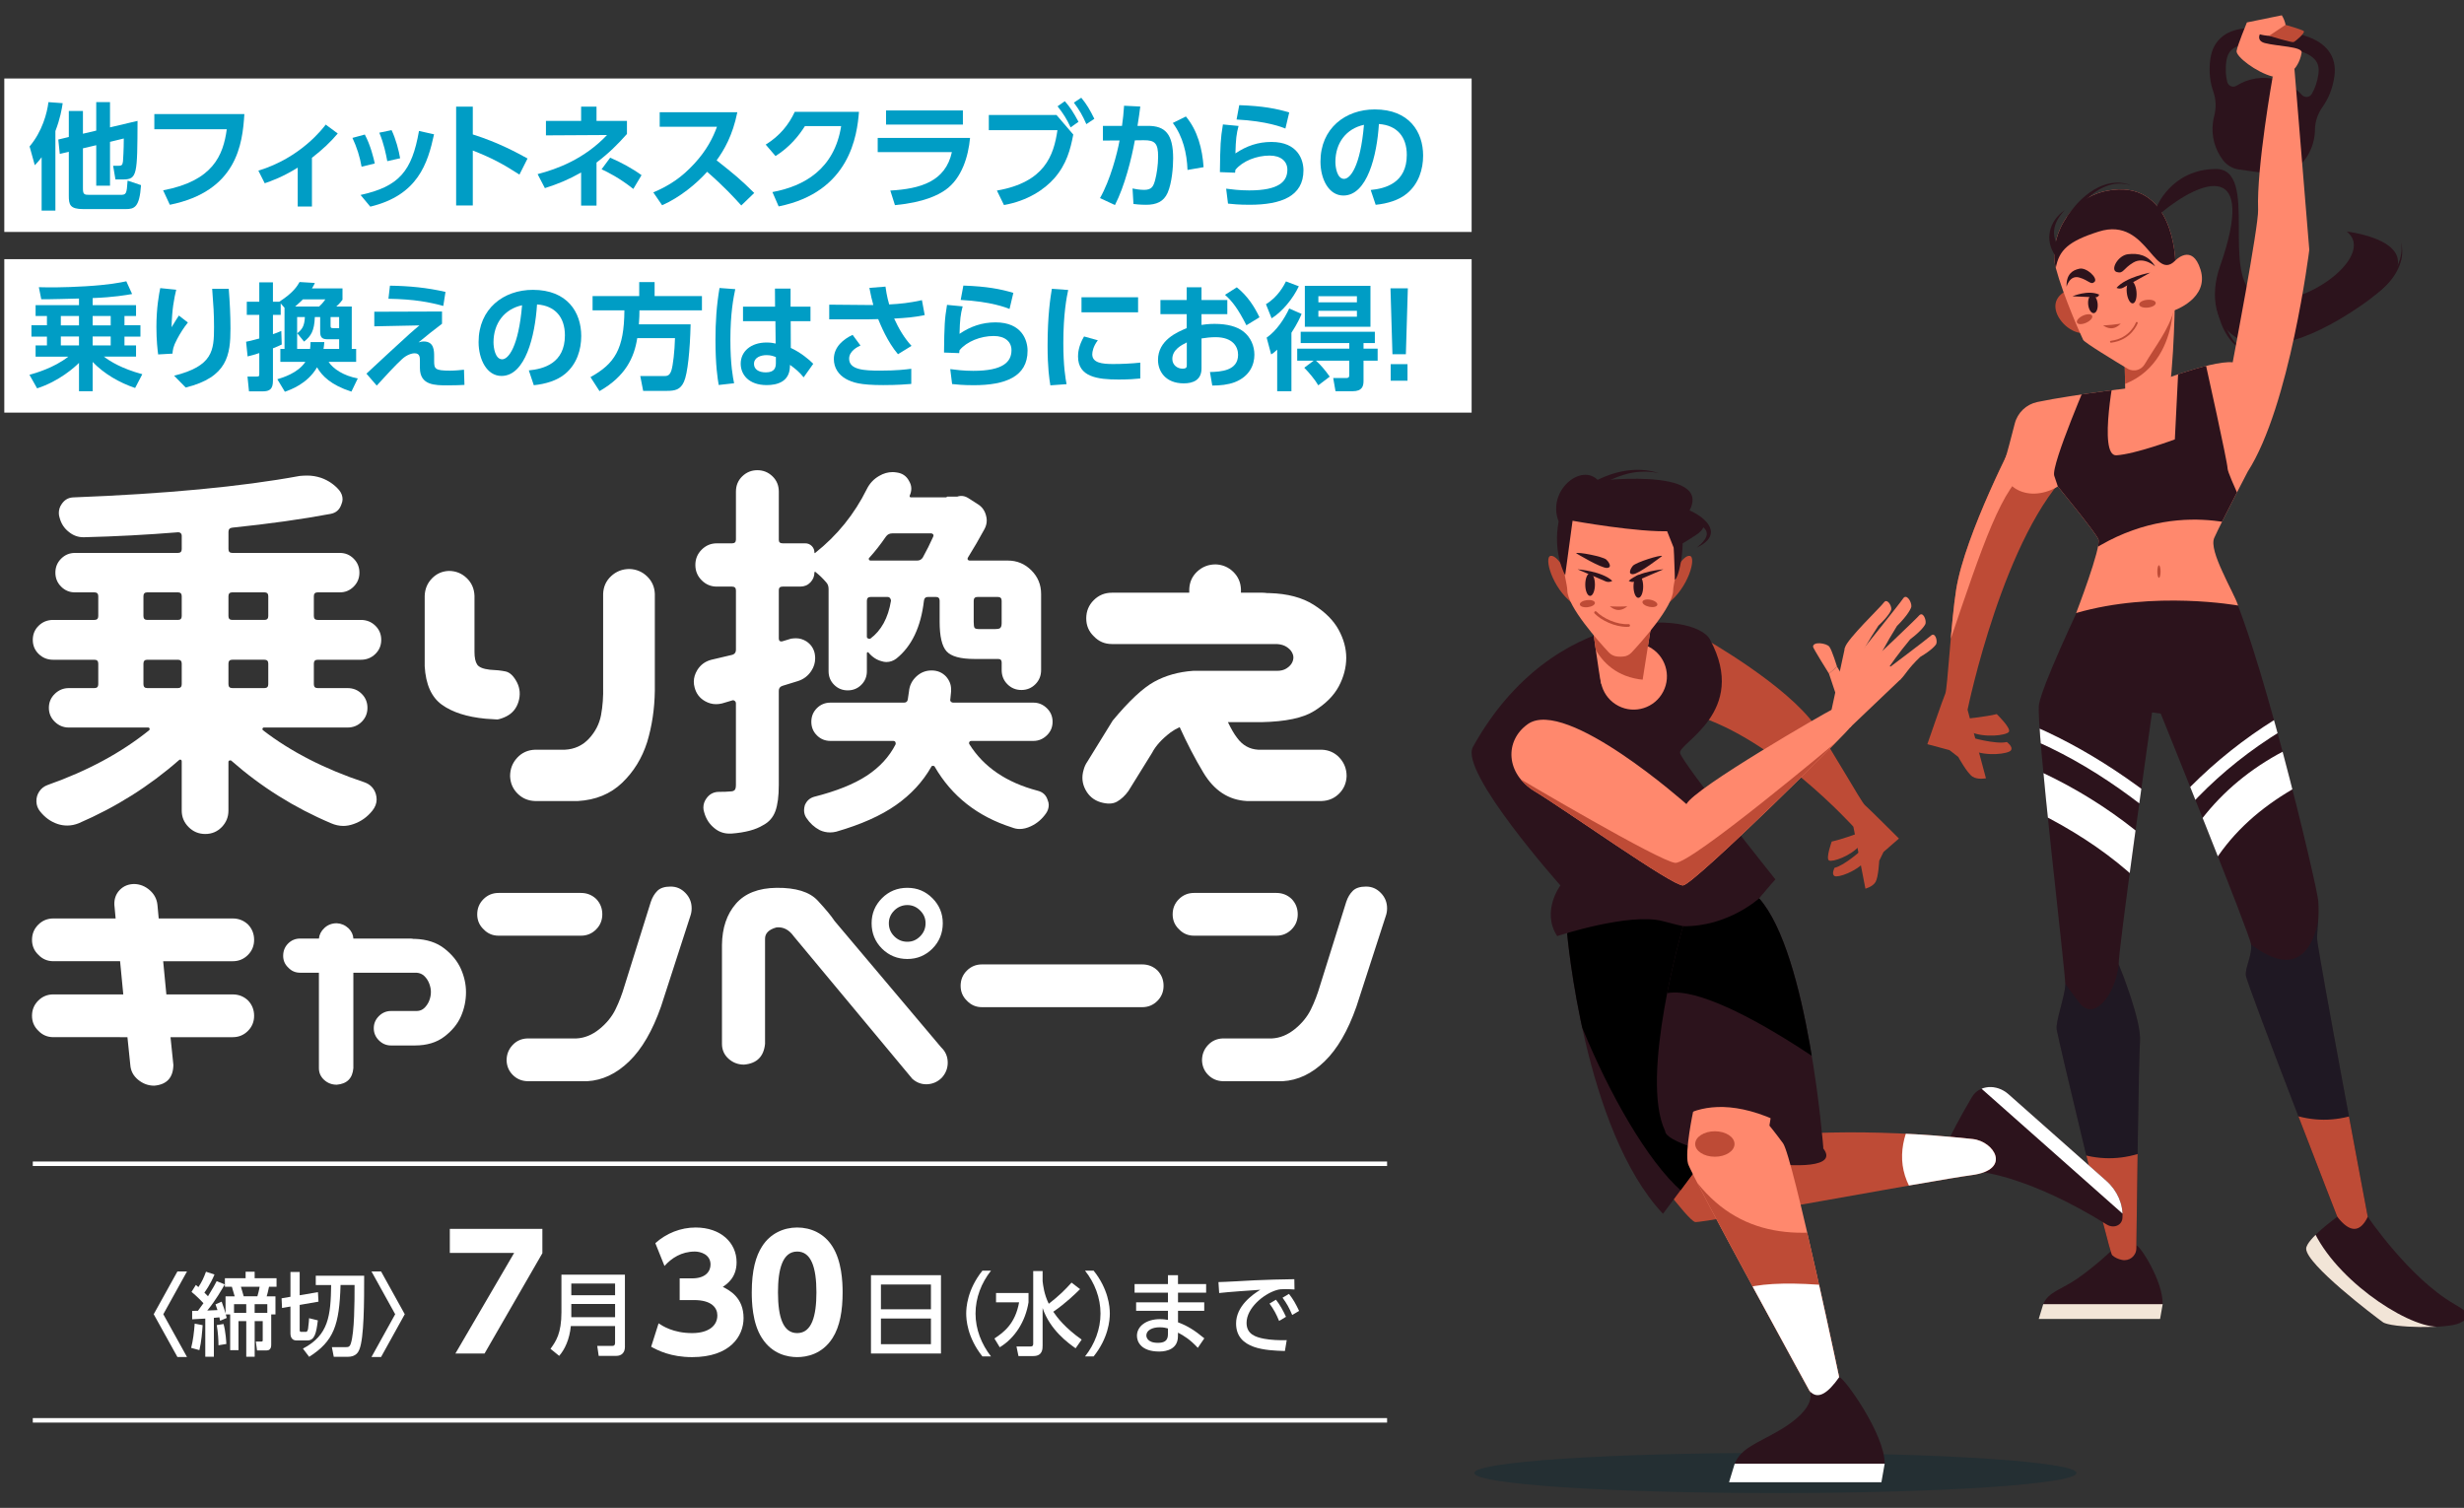 <?xml version="1.0" encoding="UTF-8"?><svg id="pcsp" xmlns="http://www.w3.org/2000/svg" xmlns:xlink="http://www.w3.org/1999/xlink" viewBox="0 0 2193 1342"><rect x="0" y="0" width="2193" height="1342" fill="#333333" stroke="none"/><defs><style>.cls-1{fill:#ff886d;}.cls-2{fill:#be4b36;}.cls-3{clip-path:url(#clippath-11);}.cls-4{clip-path:url(#clippath-10);}.cls-5{clip-path:url(#clippath-13);}.cls-6{clip-path:url(#clippath-12);}.cls-7{clip-path:url(#clippath-1);}.cls-8{clip-path:url(#clippath-3);}.cls-9{clip-path:url(#clippath-4);}.cls-10{clip-path:url(#clippath-2);}.cls-11{clip-path:url(#clippath-7);}.cls-12{clip-path:url(#clippath-6);}.cls-13{clip-path:url(#clippath-9);}.cls-14{clip-path:url(#clippath-8);}.cls-15{clip-path:url(#clippath-5);}.cls-16{fill:none;stroke:#fff;stroke-width:4px;}.cls-17{fill:#fff;}.cls-18{fill:#009dc5;}.cls-19{fill:#f2e5d7;}.cls-20{fill:#2c131c;}.cls-21{clip-path:url(#clippath);}.cls-22{fill:#002634;opacity:.3;}</style><clipPath id="clippath"><path class="cls-1" d="M1890.52,289.31s.94,71.46,1.53,77.39c1.81,17.93,25.66,12.41,34-.35,8.33-12.76,9.6-97.05,9.6-97.05,0,0-20.93,48.87-45.13,20.01Z"/></clipPath><clipPath id="clippath-1"><path class="cls-1" d="M1874.71,169.91c-35.29,7.11-51.48,44.17-45.02,68.55,6.46,24.38,22.73,60.93,24.37,64.05,1.31,2.5,28.55,19.03,39.45,25.58,2.81,1.69,6.23,2.05,9.33.98h0c2.52-.87,4.63-2.64,5.99-4.93,9.8-16.53,21.04-30.28,25.9-47.74,0,0,31.85-10.75,23.74-36.55-7.49-23.83-22.46-7.91-22.46-7.91,0,0-1.25-74.12-61.3-62.02Z"/></clipPath><clipPath id="clippath-2"><path class="cls-2" d="M1844.51,417.13s-50.65,17.92-50.22-28.58c0,0-45.28,86.52-53.24,136.06-4.47,27.8-7.75,88.33-9.68,92.62-1.93,4.29-16,45.09-16,45.09l19.75,5.32,7.77,6.05s7.92,14.42,12.63,17.48c4.71,3.06,12,1.51,12,1.51l-16.36-61s32.45-158.26,93.36-214.57Z"/></clipPath><clipPath id="clippath-3"><path class="cls-20" d="M1864.02,512.1c-18.38,37.69-46.11,97.82-49.26,114.61-3.15,16.78,23.69,239.13,23.38,249.61-.31,10.49-8.7,32.51-7.65,39.85,1.05,7.34,46.32,197.98,49.35,200.88,2.43,2.31,5.59,3.59,8.73,4.26,6.53,1.4,12.72-3.47,12.8-10.15.46-38.18,2.11-169.3,3.27-184.51,1.36-17.83-17.09-63.98-18.88-68.17-1.79-4.2,29.62-224.44,29.62-224.44l7.7,1.05s79.39,196.13,80.44,205.56c1.05,9.44-5.22,19.93-4.71,27.27.51,7.34,84.26,222.35,84.26,222.35,13.26,12.1,22.1,11.75,24.28-7.34,0,0-45.1-239.13-45.1-247.52s2.1-19.93,1.05-33.56c-1.05-13.63-55.52-243.56-83.79-289.77-38.72-9.71-76.26-9.42-115.52.01Z"/></clipPath><clipPath id="clippath-4"><path class="cls-20" d="M2107.37,1082.94s36.91,54.6,77.17,77.78c16.05,9.24,15.05,11.58,4.6,16.8-10.45,5.23-61.04,4.44-68.36-.79-7.32-5.23-68.23-51.39-68.25-65.38-.01-8.47,27.7-28.42,27.7-28.42,11.4,14.66,20.35,14.07,27.14,0Z"/></clipPath><clipPath id="clippath-5"><path class="cls-1" d="M1987.14,322.45c-20.33-1.9-76.52,20.96-76.52,20.96,0,0-64.93,7.55-97.4,14.39-9.79,2.06-17.56,9.47-20.05,19.16-3.06,11.96-7.09,27.39-8.18,30.19-9.09,23.39,18.15,42.59,46.53,25.83,0,0,33.04,40.16,36.04,46.89,2.99,6.73-19.76,65.72-19.76,65.72,69.54-20.19,144.16-6.66,144.16-6.66-4.14-12.93-26.52-48.5-21.24-60.23,6.35-14.1,29.75-58.87,29.75-58.87,37.57-58.27,54.84-197.47,54.84-197.47l-13.23-161.1s-12.55-4.42-19.33,6.89c0,0-14.46,80.91-12.99,118.61.56,14.22-22.62,135.69-22.62,135.69Z"/></clipPath><clipPath id="clippath-6"><path class="cls-20" d="M1736,1011.01s8.25-16.53,19.09-34.69c6.39-10.7,21.84-11.92,32.47-2.51l87.13,77.16c9.79,8.67,15.14,21.03,14.32,32.97,0,.07-.01.15-.02.22-.49,6.56-7.9,9.45-13.98,5.65-68.53-42.74-111.9-46.74-111.9-46.74,0,0-17.13-22.46-27.12-32.07Z"/></clipPath><clipPath id="clippath-7"><path class="cls-2" d="M1755.77,1013.75c19.16,2.06,35,27.32-.8,32.09-35.79,4.77-239.51,42.95-246.22,41.76-6.71-1.19-46.2-56.08-46.2-56.08,0,0,104.71-38.06,293.22-17.78Z"/></clipPath><clipPath id="clippath-8"><path class="cls-20" d="M1394.74,830.42s15.06,175.15,85.33,249.86l48.27-64.64-19.6-191.78s-47.58-36.6-114.01,6.56Z"/></clipPath><clipPath id="clippath-9"><path class="cls-1" d="M1506.91,989.29s-7.55,35.59-4.55,46.35c3.01,10.76,112.18,209.54,112.18,209.54l24.78-7.93s-43.62-207.77-52.38-219.73c-6.7-9.15-12.13-15.74-12.13-15.74l4.9-29.98s-48.99-7.34-72.79,17.49Z"/></clipPath><clipPath id="clippath-10"><path class="cls-20" d="M1521.98,569.27c-14.04-26.07-140.26-32.26-211.07,95.56-12.23,22.08,77.88,123.19,77.88,123.19,0,0-17.26,22.97-2.85,45.11,0,0,64.05-21.25,94.14-13.28,30.09,7.97,61.08,15.06,69.05,1.77,7.97-13.28,31-38.97,31-38.97,0,0-82.91-103.61-84.85-112.47-1.94-8.86,61.54-36.21,26.7-100.91Z"/></clipPath><clipPath id="clippath-11"><path class="cls-1" d="M1359.76,644.46c-20.72,14.65-20,44.13,6.47,60.01,26.48,15.88,122.22,84.13,131.71,83.54,9.49-.59,149.96-139.28,149.96-142.22s-13.53-15.88-17.65-14.12c-4.12,1.77-121.64,69.26-129.29,83.97,0,0-107.08-95.31-141.2-71.19Z"/></clipPath><clipPath id="clippath-12"><path class="cls-1" d="M1470.9,548.37s-7.29,45.96-10.05,63.79c-.46,2.96-32.88,6.23-35.91-4.31-1.53-5.32-8.82-59.48-8.82-59.48,0,0,30.52,29.22,54.78,0Z"/></clipPath><clipPath id="clippath-13"><path class="cls-20" d="M1497.94,824.33s-39.04,134.22-15.96,182.23c0,0,39.86-57.24,140.87,15.69,0,0-13.18-173.17-57.18-222.75,0,0-27.76,25.4-67.73,24.83Z"/></clipPath></defs><path class="cls-2" d="M1873.55,273.82c1.16,11.3-7.06,21.4-18.36,22.56-11.3,1.16-24.62-10.96-25.78-22.26-1.16-11.3,10.28-17.49,21.58-18.65,11.3-1.16,21.4,7.06,22.56,18.36Z"/><path class="cls-1" d="M1890.52,289.31s.94,71.46,1.53,77.39c1.81,17.93,25.66,12.41,34-.35,8.33-12.76,9.6-97.05,9.6-97.05,0,0-20.93,48.87-45.13,20.01Z"/><g class="cls-21"><path class="cls-2" d="M1934.36,262.62s6.65,83.74-74.51,84.78l.7-45.38,73.81-39.39"/></g><path class="cls-1" d="M1874.71,169.91c-35.29,7.11-51.48,44.17-45.02,68.55,6.46,24.38,22.73,60.93,24.37,64.05,1.31,2.5,28.55,19.03,39.45,25.58,2.81,1.69,6.23,2.05,9.33.98h0c2.52-.87,4.63-2.64,5.99-4.93,9.8-16.53,21.04-30.28,25.9-47.74,0,0,31.85-10.75,23.74-36.55-7.49-23.83-22.46-7.91-22.46-7.91,0,0-1.25-74.12-61.3-62.02Z"/><g class="cls-7"><path class="cls-20" d="M1939.9,227.13c-22.33,32.1-26.43-35.47-72.03-21.02-27.15,8.61-35.32,16.6-38.17,32.34-6.12,33.77-18.81-62.35-18.81-62.35l74.85-27.68,40.29,10.31,20.41,37.94-6.52,30.46"/></g><path class="cls-20" d="M1918.14,237.12s-9.96-9.02-19.38-3.49c-9.42,5.53-8.71,10.26-14.8,8.49-6.1-1.76.94-14.8,9.94-15.86,9-1.06,18,.47,24.24,10.86Z"/><path class="cls-20" d="M1839.27,255.18s2.74-10.69,11.39-8.16c8.65,2.53,10.21,6.97,13.51,3.81,3.3-3.16-7-13.07-13.45-11.69-6.45,1.37-11.77,5.08-11.45,16.04Z"/><path class="cls-20" d="M1866.93,270.18c.46,4.46-1.05,8.27-3.38,8.51-2.32.24-4.58-3.18-5.04-7.64-.46-4.46,1.05-8.27,3.38-8.51,2.32-.24,4.58,3.18,5.04,7.64Z"/><path class="cls-2" d="M1878.72,305.01c.05,0,.11,0,.17,0,18.23-2.25,23.61-17.19,23.66-17.34.15-.44-.08-.92-.52-1.08-.45-.16-.93.08-1.08.52-.05.14-5.12,14.1-22.27,16.21-.47.06-.8.48-.74.95.05.41.38.71.78.74Z"/><path class="cls-20" d="M1844.51,263.7s13.94-6.02,23.83-1.5h0c-.54,1.57-1.8,2.47-3.38,2.4l-20.45-.9Z"/><path class="cls-20" d="M1913.69,242.67s-21.64,3.83-29.97,13.53h0c1.91.91,4.14.84,5.99-.19l23.97-13.34Z"/><path class="cls-20" d="M1901.49,259.44c.57,5.59-.89,10.31-3.27,10.56-2.38.24-4.78-4.09-5.35-9.67-.57-5.59.89-10.31,3.27-10.56,2.38-.24,4.78,4.09,5.35,9.67Z"/><path class="cls-2" d="M1887.51,288s-3.17,3.69-7.51,4.14c-4.34.45-8.19-2.52-8.19-2.52,0,0,3.42-.11,7.76-.56,4.34-.45,7.94-1.06,7.94-1.06Z"/><path class="cls-2" d="M1903.91,271.05c.2,1.91,3.65,3.12,7.71,2.71,4.06-.42,7.2-2.31,7-4.22-.2-1.91-3.65-3.12-7.71-2.71-4.06.42-7.2,2.31-7,4.22Z"/><path class="cls-2" d="M1848.58,287.12c.79,1.75,4.45,1.8,8.17.12,3.72-1.69,6.09-4.47,5.3-6.22-.79-1.75-4.45-1.8-8.17-.12-3.72,1.69-6.09,4.47-5.3,6.22Z"/><path class="cls-20" d="M1919.19,184.77s12.75-33.82,52.6-34.38c39.84-.56,3.3,96.03,36.9,113.34,33.6,17.31,108.47-35.17,79.94-57.66,0,0,92.81,10.42,13.71,65.22-105.66,73.21-145.27,19.18-126.54-34.16,33.28-94.81-15.47-78.25-52.62-47.54l-3.99-4.83Z"/><path class="cls-20" d="M1829.52,227.95c-10.27-14.41-5.83-31.22,8.16-40.98-4.81,5.07-9.03,11.42-9.52,18.48-.58,6.49,2.33,13.18,6.75,17.7,0,0-5.39,4.81-5.39,4.81h0Z"/><path class="cls-20" d="M1839.37,193.49c11.75-18.64,33.84-37.45,57.04-28.7-5.43-1.54-11.17-1.87-16.61-.7-16.36,3.68-28.38,17.7-36.22,31.72,0,0-4.22-2.32-4.22-2.32h0Z"/><path class="cls-20" d="M2101.69,264.31c19.31-8.51,40.15-27,34.96-50.3,1.51,5.43,1.84,11.28.6,16.9-4.04,17.21-18.63,29.54-33.56,37.78,0,0-1.99-4.38-1.99-4.38h0Z"/><path class="cls-20" d="M1976.65,262.64c-.55,21.09,7.27,47.83,30.56,53.09-5.56-.96-10.98-3.16-15.54-6.68-13.83-11-18.76-29.45-19.84-46.48,0,0,4.81.07,4.81.07h0Z"/><path class="cls-20" d="M2060.38,115.19c.05-7.29,2.65-14.27,6.87-20.23,4.6-6.49,8.75-15.32,10.4-27.03,1.24-8.85-.52-16.5-5.24-22.75-8.66-11.45-25.44-15.36-40-17.61v-.02s-2.75-.39-2.75-.39c-.38-.05-.77-.11-1.16-.17-.38-.05-.77-.11-1.15-.16-.84-.12-1.69-.24-2.55-.35-.06,0-.12-.02-.17-.02l-2.75-.38v.02c-14.61-1.84-31.83-2.71-43.31,5.92-6.26,4.7-10.06,11.57-11.3,20.42-1.65,11.72-.07,21.36,2.56,28.87,2.49,7.08,2.78,14.66.86,21.92-.46,1.73-.82,3.51-1.07,5.33-1.76,12.56,1.78,24.64,8.91,33.99,3.45,4.52,8.54,7.51,14.17,8.3l33.42,4.69c5.37.75,10.88-.48,15.29-3.64,10.84-7.8,18.26-20.32,18.93-35.07.02-.55.04-1.09.04-1.63ZM2026.22,70.75c-12.83-3.27-25.47-.85-35.58,5.48-3.22,2.01-7.42.41-8.34-3.27-1.27-5.05-1.83-11.23-.81-18.52.7-5,2.57-8.58,5.71-10.94,7.72-5.8,22.63-4.54,35.17-2.85l.31.04c.31.04.63.09.95.13,1.37.19,2.71.38,4,.56l.55.08c12.46,1.83,26.99,4.74,32.78,12.39,2.37,3.13,3.18,7.09,2.47,12.09-1.03,7.31-3.27,13.1-5.89,17.61-1.9,3.28-6.39,3.66-8.93.84-5.83-6.51-13.53-11.38-22.39-13.64Z"/><path class="cls-2" d="M1844.51,417.13s-50.65,17.92-50.22-28.58c0,0-45.28,86.52-53.24,136.06-4.47,27.8-7.75,88.33-9.68,92.62-1.93,4.29-16,45.09-16,45.09l19.75,5.32,7.77,6.05s7.92,14.42,12.63,17.48c4.71,3.06,12,1.51,12,1.51l-16.36-61s32.45-158.26,93.36-214.57Z"/><g class="cls-10"><path class="cls-1" d="M1806.31,418.12c-23.92,12.13-42.45,69.26-70.09,150.41-27.63,81.15-59.84-140.04-59.84-140.04l79.92-62.88,50.7,38.54,24.52,28.83"/></g><path class="cls-2" d="M1753,655.99s23.26,6.81,33.1,4.39c0,0,5.94,4.25,3.64,7.45-2.3,3.21-21.71,5.53-34.22.02l-2.52-11.87Z"/><path class="cls-2" d="M1751.17,639.53s16.13-1.57,25.97-3.99c0,0,13.07,12.62,10.77,15.83-2.3,3.21-21.71,5.53-34.22.02l-2.52-11.87Z"/><path class="cls-20" d="M1901.41,1108.44c3.17,0,23.62,31.28,23.42,52.28-.03,3.09-110.64,10.82-106.31,0,4.38-10.97,16.71-13.22,30.92-23.17,15.95-11.16,29.59-24.3,29.59-24.3l22.39-4.81Z"/><polygon class="cls-19" points="1922.5 1173.88 1924.83 1160.72 1818.51 1160.72 1814.5 1173.88 1922.5 1173.88"/><path class="cls-20" d="M1864.02,512.1c-18.38,37.69-46.11,97.82-49.26,114.61-3.15,16.78,23.69,239.13,23.38,249.61-.31,10.49-8.7,32.51-7.65,39.85,1.05,7.34,46.32,197.98,49.35,200.88,2.43,2.31,5.59,3.59,8.73,4.26,6.53,1.4,12.72-3.47,12.8-10.15.46-38.18,2.11-169.3,3.27-184.51,1.36-17.83-17.09-63.98-18.88-68.17-1.79-4.2,29.62-224.44,29.62-224.44l7.7,1.05s79.39,196.13,80.44,205.56c1.05,9.44-5.22,19.93-4.71,27.27.51,7.34,84.26,222.35,84.26,222.35,13.26,12.1,22.1,11.75,24.28-7.34,0,0-45.1-239.13-45.1-247.52s2.1-19.93,1.05-33.56c-1.05-13.63-55.52-243.56-83.79-289.77-38.72-9.71-76.26-9.42-115.52.01Z"/><g class="cls-8"><path class="cls-22" d="M2063.28,819.33c-8.1,39.54-30.16,43.73-59.73,21.33-29.58-22.4-114.28-10.05-117.77,17.83-3.49,27.88-22.23,50.61-34.93,34.22-12.7-16.39-32.45-45.21-32.45-45.21v246.68l81.78,73.12,93.2-6.58,117.81-44.35,57.12-41.38-105.02-255.66"/><path class="cls-17" d="M1957.11,792.73c25.71-60.05,79.55-96.12,148.76-119.1l-20.95-26.17c-66.77,19.95-118.21,57.52-148.76,119.1l20.95,26.17Z"/><path class="cls-17" d="M1924.8,746.38c38.99-52.45,89.3-91.28,148.76-119.1l-7.7-9.61c-57.4,27.93-107.5,66.86-148.76,119.1l7.7,9.61Z"/><path class="cls-17" d="M1918.57,799.43c-42.29-45.82-98.38-77.16-161.59-101.02l17.77-28.42c60.13,21.18,114.5,53.85,161.59,101.02l-17.77,28.42Z"/><path class="cls-17" d="M1945.27,749.64c-51.63-47.17-105.32-81.91-161.59-101.02l6.53-10.44c55.52,20.48,109.29,54.87,161.59,101.02l-6.53,10.44Z"/><path class="cls-2" d="M1818.39,1166.29h117.65v-155.59c-39.67,27.1-78.88,26.59-117.65,0v155.59Z"/><path class="cls-2" d="M2009.61,1132h117.65v-155.59c-39.67,27.1-78.88,26.59-117.65,0v155.59Z"/></g><path class="cls-20" d="M2107.37,1082.94s36.91,54.6,77.17,77.78c16.05,9.24,15.05,11.58,4.6,16.8-10.45,5.23-61.04,4.44-68.36-.79-7.32-5.23-68.23-51.39-68.25-65.38-.01-8.47,27.7-28.42,27.7-28.42,11.4,14.66,20.35,14.07,27.14,0Z"/><g class="cls-9"><path class="cls-19" d="M2169,1180.77c-28.17-.24-95.09-44.69-112.67-92-17.58-47.3-32.65,15.07-32.65,15.07,0,0,25.49,88.33,28.86,90.42,3.37,2.09,80.82,35.16,80.82,35.16l36-24.28-.36-24.38"/></g><path class="cls-1" d="M1987.14,322.45c-20.33-1.9-76.52,20.96-76.52,20.96,0,0-64.93,7.55-97.4,14.39-9.79,2.06-17.56,9.47-20.05,19.16-3.06,11.96-7.09,27.39-8.18,30.19-9.09,23.39,18.15,42.59,46.53,25.83,0,0,33.04,40.16,36.04,46.89,2.99,6.73-19.76,65.72-19.76,65.72,69.54-20.19,144.16-6.66,144.16-6.66-4.14-12.93-26.52-48.5-21.24-60.23,6.35-14.1,29.75-58.87,29.75-58.87,37.57-58.27,54.84-197.47,54.84-197.47l-13.23-161.1s-12.55-4.42-19.33,6.89c0,0-14.46,80.91-12.99,118.61.56,14.22-22.62,135.69-22.62,135.69Z"/><g class="cls-15"><path class="cls-20" d="M1882.94,326.34s-16.27,80,.75,78.88,51.96-14.17,51.96-14.17l3.41-68.22,24.18,1.78s19.3,86.72,19.33,92.31c.03,5.59,24.54,55.27,24.54,55.27,0,0-73.52-32.88-152.15,22.29,0,0-18.25-44.92-26.66-71.08-3.09-9.6,32.37-91.23,32.37-91.23l22.27-5.83Z"/><path class="cls-2" d="M1920.05,508.67c0,3.08.65,5.58,1.45,5.58s1.45-2.5,1.45-5.58-.65-5.58-1.45-5.58-1.45,2.5-1.45,5.58Z"/></g><path class="cls-1" d="M2022.75,68.14c-14.5-3.71-32.85-17.82-32.15-22.77.71-4.94,9.18-25.41,9.18-25.41l31.06-6.35s7.77,12,0,16.24c-7.77,4.24-19.54.7-19.54.7,0,0-3.1,5.75,4.45,7.78,10.89,2.93,33.58,3.04,32.75,8.46-1.41,9.18-6.41,14.47-6.41,14.47"/><path class="cls-2" d="M2034.16,22.12s14.48,4.13,16.19,5.53c1.71,1.4-7.32,9.19-9.04,9.81-1.71.62-21.77-5.59-21.77-5.59l14.62-9.76Z"/><ellipse class="cls-22" cx="1580.13" cy="1310.96" rx="267.93" ry="17.9"/><path class="cls-20" d="M1736,1011.01s8.25-16.53,19.09-34.69c6.39-10.7,21.84-11.92,32.47-2.51l87.13,77.16c9.79,8.67,15.14,21.03,14.32,32.97,0,.07-.01.15-.02.22-.49,6.56-7.9,9.45-13.98,5.65-68.53-42.74-111.9-46.74-111.9-46.74,0,0-17.13-22.46-27.12-32.07Z"/><g class="cls-12"><rect class="cls-17" x="1740.05" y="1004.73" width="190.84" height="23.83" transform="translate(1135.43 -961.34) rotate(41.53)"/></g><path class="cls-2" d="M1755.77,1013.75c19.16,2.06,35,27.32-.8,32.09-35.79,4.77-239.51,42.95-246.22,41.76-6.71-1.19-46.2-56.08-46.2-56.08,0,0,104.71-38.06,293.22-17.78Z"/><g class="cls-11"><path class="cls-17" d="M1839.89,1064.84h-135.15c-17.19-24.46-14.41-49.57,0-75.06h135.15v75.06Z"/></g><path class="cls-20" d="M1394.74,830.42s15.06,175.15,85.33,249.86l48.27-64.64-19.6-191.78s-47.58-36.6-114.01,6.56Z"/><g class="cls-14"><path d="M1490.82,1054.67c61.39,61.39,88.89-24.1,115.61-50.83,26.73-26.73-1.38-98.16-62.77-159.55-61.39-61.39-132.83-89.5-159.55-62.77-26.73,26.73,45.32,211.76,106.71,273.15Z"/></g><path class="cls-20" d="M1481.98,1006.55c.22,18.78,166.15,48.81,140.87,15.69-25.28-33.12-141.56-75.3-140.87-15.69Z"/><path class="cls-1" d="M1506.91,989.29s-7.55,35.59-4.55,46.35c3.01,10.76,112.18,209.54,112.18,209.54l24.78-7.93s-43.62-207.77-52.38-219.73c-6.7-9.15-12.13-15.74-12.13-15.74l4.9-29.98s-48.99-7.34-72.79,17.49Z"/><g class="cls-13"><path class="cls-2" d="M1508.75,1018.16c0,6.26,7.83,11.33,17.5,11.33s17.5-5.07,17.5-11.33-7.83-11.33-17.5-11.33-17.5,5.07-17.5,11.33Z"/><path class="cls-2" d="M1506.8,1319.09h159.93v-231.46c-62.48,16.91-119.44,15.62-159.93-39.92v271.37Z"/><path class="cls-17" d="M1538.87,1260.86h155.31v-108.26c-75.15-11.98-133.15-15.17-155.31,0v108.26Z"/></g><path class="cls-2" d="M1508.75,636.57s28.28-30.31,9.8-67.31c0,0,71.64,40.47,97.32,76.96,14.41,20.47,40.64,67.58,43.85,70.26,3.21,2.68,30.37,29.8,30.37,29.8l-13.71,11.95-3.85,7.87s-.7,14.62-3.28,18.9c-2.58,4.28-9,5.89-9,5.89l-10.71-55.13s-70.16-77.93-140.8-99.18Z"/><path class="cls-2" d="M1657.55,755.9s-15.94,14.51-24.74,16.41c0,0-3.09,5.71,0,7.37,3.09,1.67,19.51-4.04,27.36-13.32l-2.62-10.47Z"/><path class="cls-2" d="M1652.59,742.03s-13.51,5.04-22.31,6.94c0,0-5.53,15.19-2.43,16.85,3.09,1.67,19.51-4.04,27.36-13.32l-2.62-10.47Z"/><path class="cls-20" d="M1521.98,569.27c-14.04-26.07-140.26-32.26-211.07,95.56-12.23,22.08,77.88,123.19,77.88,123.19,0,0-17.26,22.97-2.85,45.11,0,0,64.05-21.25,94.14-13.28,30.09,7.97,61.08,15.06,69.05,1.77,7.97-13.28,31-38.97,31-38.97,0,0-82.91-103.61-84.85-112.47-1.94-8.86,61.54-36.21,26.7-100.91Z"/><g class="cls-4"><circle class="cls-1" cx="1453.94" cy="601.91" r="29.6" transform="translate(252.1 1617.68) rotate(-62.69)"/></g><path class="cls-20" d="M1636.98,1225.6c3.98,0,40.67,50.74,40.41,77.1-.04,3.88-138.92,13.59-133.49,0,5.5-13.77,19.97-18.19,38.83-29.09,36.54-21.13,27.84-35.67,27.84-35.67,7.35,8.43,16.44,1.85,26.41-12.34Z"/><polygon class="cls-17" points="1674.48 1319.22 1677.39 1302.7 1543.9 1302.7 1538.87 1319.22 1674.48 1319.22"/><path class="cls-1" d="M1359.76,644.46c-20.72,14.65-20,44.13,6.47,60.01,26.48,15.88,122.22,84.13,131.71,83.54,9.49-.59,149.96-139.28,149.96-142.22s-13.53-15.88-17.65-14.12c-4.12,1.77-121.64,69.26-129.29,83.97,0,0-107.08-95.31-141.2-71.19Z"/><g class="cls-3"><path class="cls-2" d="M1634.85,659.98s-129.94,109.25-143.9,107.96c-13.96-1.29-137.5-74.35-137.5-74.35l97.25,111.59,84.37,8.38,99.94-95.51-.16-58.07"/></g><path class="cls-1" d="M1629.94,632.45l12.09-56.04s36.55,4.57,49.69,28.01l-45.18,43.07s-6.69-11.93-16.6-15.04Z"/><polygon class="cls-1" points="1636.6 625.83 1627.81 599.51 1635.02 593.36 1641.9 604.89 1636.6 625.83"/><path class="cls-1" d="M1627.81,599.51s-14.18-22.59-14.18-23.92c-.03-4.99,12.17-3.17,14.53,0,2.37,3.17,6.86,17.77,6.86,17.77l-7.21,6.15Z"/><path class="cls-1" d="M1642.03,576.4c1.74-7.49,31.95-36.25,34.67-40.18,2.72-3.92,6.84,2.46,6.6,5.93-.09,1.26-2.57,6.35-11.51,14.69-8.64,12.94-14.85,24.67-14.85,24.67,0,0-16.65,2.37-14.91-5.11Z"/><path class="cls-1" d="M1666.73,587.5s38.02-35.91,41.32-39.71c3.29-3.8,6.47,3.49,5.72,7.12-.28,1.33-3.5,6.38-13.65,14.05-10.52,12.57-18.45,24.17-18.45,24.17l-14.93-5.64Z"/><path class="cls-1" d="M1675.43,598.7s39.68-29.8,43.19-33.02c3.5-3.22,5.83,3.89,4.76,7.2-.39,1.21-3.95,5.61-14.35,11.78-11.24,10.7-13.14,15.79-17.31,19.77-4.17,3.97-16.29-5.72-16.29-5.72Z"/><path class="cls-1" d="M1654.5,582.34s36.25-45.02,39.29-49.67c3.03-4.66,7.63,2.92,7.36,7.03-.1,1.5-2.87,7.54-12.83,17.44-9.63,15.36-16.57,29.28-16.57,29.28l-17.24-4.08Z"/><path class="cls-1" d="M1470.9,548.37s-7.29,45.96-10.05,63.79c-.46,2.96-32.88,6.23-35.91-4.31-1.53-5.32-8.82-59.48-8.82-59.48,0,0,30.52,29.22,54.78,0Z"/><g class="cls-6"><path class="cls-2" d="M1412.31,556.07s5.98,51.12,60.32,49.2l4.56-51.22-64.88,2.01Z"/></g><path class="cls-20" d="M1497.94,824.33s-39.04,134.22-15.96,182.23c0,0,39.86-57.24,140.87,15.69,0,0-13.18-173.17-57.18-222.75,0,0-27.76,25.4-67.73,24.83Z"/><g class="cls-5"><path d="M1625.47,948.61s-162.77-117.01-158.24-37.74l-9.06-130.9,161.29-2.88,6.01,171.52Z"/></g><path class="cls-2" d="M1489.51,510.2s8.41-16.52,14.47-15.46c6.06,1.05-1.12,28.19-19.52,42.27l5.05-26.81Z"/><path class="cls-2" d="M1394.55,510.2s-8.41-16.52-14.47-15.46c-6.06,1.05,1.12,28.19,19.52,42.27l-5.05-26.81Z"/><path class="cls-1" d="M1442.03,430.7c37.36,0,55.3,32.13,53.06,55.26-2.24,23.12-5.9,34.36-5.96,39.47-.15,14.59-28.07,45.71-36.95,55.24-1.82,1.95-4.25,3.31-6.95,3.6-1.86.2-3.72.23-5.58.08-3-.24-5.79-1.55-7.8-3.71-8.91-9.57-36.77-40.64-36.92-55.21-.05-5.11-3.71-16.35-5.95-39.47-2.24-23.12,15.69-55.26,53.06-55.26Z"/><path class="cls-2" d="M1448.33,539.61s-3.47,3.29-7.75,3.29-7.75-3.29-7.75-3.29c0,0,3.35.24,7.63.24s7.87-.24,7.87-.24Z"/><path class="cls-20" d="M1480.48,506.69s-21.72,1.59-30.91,10.3h0c1.79,1.09,4,1.25,5.93.42l24.98-10.73Z"/><path class="cls-20" d="M1462.45,521.98c0,5.57-1.92,10.08-4.3,10.08s-4.3-4.51-4.3-10.08,1.92-10.08,4.3-10.08,4.3,4.51,4.3,10.08Z"/><path class="cls-20" d="M1404.05,506.69s21.72,1.59,30.91,10.3h0c-1.79,1.09-4,1.25-5.93.42l-24.98-10.73Z"/><path class="cls-20" d="M1410.91,520.28c0,5.57,1.92,10.08,4.3,10.08s4.3-4.51,4.3-10.08-1.92-10.08-4.3-10.08-4.3,4.51-4.3,10.08Z"/><path class="cls-20" d="M1479.34,494.82s-20.71,16.09-25.98,16.2c-5.28.11-1.29-6.2-.06-7.49,3-3.15,24.32-9.86,26.04-8.72Z"/><path class="cls-20" d="M1402.72,492.34s22.42,13.6,27.68,13.1c5.25-.5.56-6.31-.8-7.44-3.35-2.79-25.29-6.99-26.88-5.66Z"/><path class="cls-2" d="M1447.82,557.9c-10.79,0-22.8-5.86-28.61-11.91-.45-.47-.44-1.22.03-1.67.47-.45,1.22-.44,1.67.03,5.64,5.87,18.18,11.79,28.57,11.13.65-.06,1.21.45,1.25,1.1.04.65-.45,1.21-1.1,1.25-.6.04-1.21.06-1.82.06Z"/><path class="cls-20" d="M1393.03,511.9s-11.22-19.37-5.82-47.79c-10.8-27.18,20.45-53.01,35.46-36.22,0,0,119.84-14.3,72.77,37.74,5.77,17.96-1.49,49.77-4.8,50.22,0,0-.79-43.27-3.13-43.15-29.19,1.48-87.91-9.23-87.91-9.23l-1.66,12.26-4.91,36.17Z"/><path class="cls-20" d="M1413.35,431.89c18.56-11.65,41.95-17.83,63.19-10.72-10.48-2.34-21.4-1.74-31.59,1.46-9.9,3.04-19.64,8.1-27.66,14.45l-3.93-5.19h0Z"/><path class="cls-20" d="M1499.06,455.99c9.76,3.9,26.84,9.27,10.25,20.25-16.59,10.98-19.71,11.21-19.71,11.21l-10.78-27.06,20.25-4.39Z"/><path class="cls-20" d="M1501.77,453.42c17.83,7.24,32.43,22.53,8.3,34.03,4.74-3.85,12.31-10.46,7.42-16.63-4.29-4.79-12.14-7.03-18.36-8.32,0,0,2.64-9.08,2.64-9.08h0Z"/><path class="cls-2" d="M1419.49,536.45c.21,1.74-2.63,3.51-6.33,3.95-3.7.44-6.87-.62-7.08-2.36-.21-1.74,2.63-3.51,6.33-3.95,3.7-.44,6.87.62,7.08,2.36Z"/><path class="cls-2" d="M1475.06,538.29c-.36,1.72-3.61,2.5-7.26,1.74-3.65-.76-6.32-2.77-5.96-4.49.36-1.72,3.61-2.5,7.26-1.74,3.65.76,6.32,2.77,5.96,4.49Z"/><rect class="cls-17" x="3.83" y="69.86" width="1305.94" height="136.57"/><rect class="cls-17" x="3.83" y="230.66" width="1305.94" height="136.57"/><path class="cls-18" d="M37.04,139.93c-2.88,3.91-4.33,5.25-6.08,7.11l-4.63-16.69c11.33-13.49,15.55-29.56,16.79-39.45l12.67.93c-.72,4.94-2.27,13.9-6.49,24.82v70.76h-12.26v-47.48ZM73.81,119.02l11.84-2.78v-25.34h12.26v22.45l24.51-5.77c-.21,47.69-.21,52.12-12.87,52.12h-6.8l-2.06-12.15h4.43c2.88,0,3.91-.31,4.33-3.91.1-1.44.72-9.99.72-20.39l-12.26,2.99v39.04h-12.26v-36.05l-11.84,2.78v35.64c0,5.25,1.03,5.77,5.77,5.77h27.29c5.56,0,5.87-.62,6.69-12.67l11.95,4.02c-1.34,19.98-5.97,21.32-13.8,21.32h-37.49c-12.05,0-12.98-3.91-12.98-12.05v-38.93l-8.03,1.85-1.34-12.77,9.37-2.27v-23.17h12.57v20.29Z"/><path class="cls-18" d="M217.49,101.51c-1.65,26.57-6.49,68.6-66.33,80.75l-5.97-12.87c44.29-8.34,53.46-31,56.65-54.38h-64.48v-13.49h80.13Z"/><path class="cls-18" d="M277.64,183.81h-12.67v-34.61c-13.8,8.55-23.69,11.95-29.36,13.9l-5.66-11.23c38.01-11.54,57.78-38.11,59.94-40.99l10.71,7.93c-6.59,7.83-13.6,14.32-22.97,21.63v43.36Z"/><path class="cls-18" d="M321.82,148.38c-1.54-8.86-4.22-17.3-8.14-25.65l11.02-2.99c5.15,9.68,7.83,21.01,8.86,25.75l-11.74,2.88ZM320.9,173.51c34.4-7.52,45.73-21.22,52.01-56.96l13.39,2.99c-5.56,25.65-14.21,54.18-56.75,64.37l-8.65-10.4ZM344.69,143.43c-1.24-6.49-2.99-15.55-7.11-25.34l10.92-2.27c3.71,7.62,6.49,18.23,7.62,25.03l-11.43,2.58Z"/><path class="cls-18" d="M462.31,155.38c-14.83-9.58-24.92-14.93-41.51-21.42v48.92h-14.83v-87.96h14.83v24.72c23.18,7.31,39.65,16.48,48.72,21.42l-7.21,14.32Z"/><path class="cls-18" d="M517.21,94.92h13.7v12.67h27.09v11.64c-8.55,9.58-15.86,16.89-27.09,25.44v38.32h-13.7v-29.46c-11.64,6.49-19.57,9.79-32.24,13.91l-6.49-12.46c17.41-4.53,41.51-13.39,61.8-34.81l-54.38.31v-12.88h31.31v-12.67ZM563.66,168.15c-12.46-9.89-22.55-14.83-28.22-17.51l7.62-10.3c9.27,3.91,20.08,9.79,27.91,15.55l-7.31,12.26Z"/><path class="cls-18" d="M656.25,99.86c-4.22,20.91-11.84,33.68-18.44,42.85,15.65,12.36,21.22,16.89,33.47,29.04l-11.54,11.12c-6.28-7-15.04-16.58-30.38-29.97-9.68,10.81-24.41,22.87-40.06,29.77l-7.83-11.43c14.93-6.39,25.44-13.6,36.46-25.54,11.12-12.05,16.58-23.07,20.19-32.86h-50.98v-12.98h69.11Z"/><path class="cls-18" d="M687.46,170.93c28.02-5.15,55.1-20.19,61.18-58.71h-32.24c-5.56,8.75-13.39,18.54-26.16,26.68l-8.75-10.2c12.77-7.93,20.6-17.92,25.85-29.15h57.16c-1.65,20.7-7.93,71.38-71.48,84.15l-5.56-12.77Z"/><path class="cls-18" d="M863.37,122.73c-1.54,16.48-7.31,35.95-21.84,46.25-6.18,4.33-18.64,11.12-45.01,13.6l-4.12-12.98c26.88-1.54,49.03-8.03,54.79-34.2h-66.02v-12.67h82.19ZM856.99,98.32v12.57h-68.39v-12.57h68.39Z"/><path class="cls-18" d="M940.31,102.34l14.93,17.41c-2.57,13.18-5.87,26.37-16.99,39.04-8.55,9.68-23.59,19.98-44.7,23.69l-6.28-12.87c42.54-7.42,50.57-31.21,53.87-53.76h-61.08v-13.49h60.25ZM947.73,90.08c4.74,5.36,7.93,10.4,12.15,18.33l-7,4.94c-3.71-7.83-6.38-12.05-11.64-18.75l6.49-4.53ZM962.35,86.99c4.84,5.87,7.62,10.61,11.64,18.75l-7.11,4.74c-3.6-8.14-5.97-12.15-11.12-19.16l6.59-4.33Z"/><path class="cls-18" d="M979.03,176.29c9.17-16.17,15.24-39.45,17.41-51.29l-14.83.1v-13.08h16.99c.93-6.59,1.34-10.51,1.85-17.92l14.42.72c-.72,5.56-1.03,8.14-2.47,17.2h9.27c15.24,0,22.45,7,22.45,28.94,0,7.52-1.03,21.84-4.94,30.69-3.5,7.83-9.99,10.61-19.05,10.61-5.56,0-9.78-.51-11.33-.72l-.82-13.8c1.85.41,6.08,1.24,10.3,1.24,6.8,0,8.24-3.09,9.79-8.65,1.44-5.36,2.68-13.59,2.68-20.91,0-11.74-2.68-14.73-12.88-14.62l-7.83.1c-2.88,16.07-9.06,40.79-17.71,57.58l-13.29-6.18ZM1056.9,151.26c-.52-14.93-4.12-29.87-13.08-41.82l11.64-5.77c10.51,12.57,14.63,28.84,15.76,45.11l-14.32,2.47Z"/><path class="cls-18" d="M1102.32,112.12c-1.85,6.9-2.47,11.84-2.78,24.41,9.89-6.69,20.19-10.2,32.03-10.2,23.69,0,28.53,16.17,28.53,25.23,0,23.07-19.67,30.69-48,30.69-9.47,0-15.55-.62-19.16-1.03l-1.65-13.29c4.74.62,11.84,1.54,20.5,1.54,26.68,0,33.99-8.03,33.99-18.44,0-7.42-5.77-12.57-15.76-12.57-11.84,0-24.1,4.94-30.49,12.67-.1,1.24-.21,1.65-.31,2.57l-13.49-.51c.31-24.1.52-29.46,2.68-42.43l13.9,1.34ZM1144.03,114.39c-2.88-1.13-16.27-6.59-43.46-8.03l2.37-12.77c21.01.72,33.16,3.09,44.49,6.49l-3.4,14.32Z"/><path class="cls-18" d="M1219.94,169.08c12.98-1.24,32.13-6.18,32.13-31.21,0-16.07-8.65-26.37-24.82-27.5-1.75,28.12-10.4,63.65-31.62,63.65-13.08,0-20.39-14.73-20.39-30.18,0-29.66,22.25-46.45,48.31-46.45,30.69,0,43.05,19.98,43.05,41.1,0,12.15-3.91,24.93-14.21,33.58-7.21,6.08-17.61,9.17-28.01,10.2l-4.43-13.18ZM1188.52,144.15c0,4.84,1.54,15.04,7.72,15.04,5.46,0,14.52-10.81,17.71-48.1-15.76,3.4-25.44,16.07-25.44,33.06Z"/><path class="cls-18" d="M70.31,265.69c-4.84.1-28.22.82-33.58.62l-2.16-10.71c7.93.21,21.22.41,41.61-.82,20.8-1.24,30.9-3.3,36.25-4.43l5.15,11.33c-5.46.93-15.96,2.88-35.12,3.6v6.28h38.62v9.68h-10.3v8.24h14.21v10.09h-14.21v7.83h10.3v9.99h-28.63c5.46,4.12,15.65,10.61,34.2,15.66l-6.39,12.26c-14.21-4.84-27.4-12.46-37.8-23.17v26.06h-12.15v-25.23c-3.71,3.71-17.51,16.27-37.29,22.66l-6.8-12.05c5.05-1.44,21.53-5.97,34.61-16.17h-29.15v-9.99h10.09v-7.83h-13.8v-10.09h13.8v-8.24h-10.09v-9.68h38.62v-5.87ZM54.14,281.24v8.34h16.17v-8.34h-16.17ZM54.14,299.48v7.93h16.17v-7.93h-16.17ZM82.46,281.24v8.34h16.07v-8.34h-16.07ZM82.46,299.48v7.93h16.07v-7.93h-16.07Z"/><path class="cls-18" d="M156.83,257.87c-1.85,7.72-3.81,17.51-4.12,33.37,4.02-6.59,4.43-7.31,6.49-10.4l8.03,6.18c-3.71,4.63-6.9,9.68-9.68,14.93-3.5,6.49-3.81,9.68-4.02,12.77l-12.77.72c-.52-3.81-1.55-12.46-1.55-24.31,0-17.2,2.27-29.04,3.4-34.71l14.21,1.44ZM203.59,257.04c.93,11.74,1.54,23.48,1.54,35.33,0,23.48-2.68,43.36-39.86,52.53l-10.3-10.51c34.4-8.65,35.53-22.25,35.53-43.26,0-11.95-.51-18.95-1.65-34.09h14.73Z"/><path class="cls-18" d="M253.23,310.5v-36.56l-3.4-3.91v10.2h-6.9v17.2c2.58-.82,4.22-1.54,7.42-2.88l.41,12.05c-2.16,1.03-3.81,1.85-7.83,3.4v28.74c0,7.52-2.78,9.58-9.37,9.58h-11.95l-1.34-13.18h8.03c2.47,0,2.47-.41,2.47-2.99v-17.92c-4.43,1.44-7,2.16-10.4,2.99l-1.34-13.08c3.09-.62,4.63-.93,11.74-2.88v-21.01h-11.12v-11.74h11.12v-17.2h12.15v17.2h5.67c12.67-8.14,16.07-14.11,18.02-17.51l13.6.82c-.62,1.54-1.13,2.58-2.57,4.84h27.19v10.09c-.82,1.13-2.16,2.99-5.56,6.08h13.8v37.7h3.91v11.54h-24.51c4.02,6.18,13.29,12.36,25.96,14.73l-5.67,11.74c-18.23-5.87-26.16-14.01-30.59-21.63-8.55,14.73-23.69,19.98-28.63,21.73l-6.7-11.12c4.74-1.44,18.33-5.46,24.93-15.45h-22.25v-11.54h3.71ZM284.02,272.8c1.44-1.34,2.99-2.68,5.56-6.39h-19.98c-1.03,1.03-2.78,2.88-6.9,6.39h21.32ZM275.99,310.5c.31-2.27.31-3.71.41-6.08h12.26c-.21,2.78-.41,4.02-.72,6.08h13.9v-8.55h-9.68c-4.53,0-7.21-.72-7.21-6.59v-13.18h-4.74c-.52,12.36-3.29,16.79-9.58,21.84l-6.08-7.42c4.02-3.19,6.39-5.97,6.8-14.42h-6.9v28.32h11.54ZM294.22,282.17v7.52c0,2.16.21,2.37,3.19,2.37h4.43v-9.89h-7.62Z"/><path class="cls-18" d="M393.4,277.23v10.92c-10.09,7.73-11.23,8.65-20.91,16.58,1.54-.41,2.78-.82,4.63-.82,9.27,0,9.27,8.24,9.27,13.39v3.71c0,7.21.51,8.86,14.21,8.86,4.53,0,9.27-.51,12.36-.82l.41,13.49c-3.81.21-7.83.41-14.83.41-11.54,0-24.82,0-24.82-15.55v-5.77c0-3.71,0-7.21-4.74-7.21-2.78,0-7.21,1.54-11.12,5.15-5.66,5.05-15.76,16.17-22.56,23.59l-9.17-10.61c1.54-1.44,15.96-14.83,19.98-18.54,18.23-16.89,21.53-19.67,27.19-24.41l-40.17.82v-12.98l60.25-.21ZM394.54,272.28c-12.26-3.3-25.23-5.97-48.82-6.39l1.34-11.64c16.69.21,33.27,1.75,49.44,5.56l-1.96,12.46Z"/><path class="cls-18" d="M470.65,329.65c12.98-1.24,32.13-6.18,32.13-31.21,0-16.07-8.65-26.37-24.82-27.5-1.75,28.12-10.4,63.65-31.62,63.65-13.08,0-20.39-14.73-20.39-30.18,0-29.66,22.25-46.45,48.31-46.45,30.69,0,43.05,19.98,43.05,41.1,0,12.15-3.91,24.92-14.21,33.58-7.21,6.08-17.61,9.17-28.01,10.2l-4.43-13.18ZM439.23,304.73c0,4.84,1.54,15.04,7.72,15.04,5.46,0,14.52-10.81,17.71-48.1-15.76,3.4-25.44,16.07-25.44,33.06Z"/><path class="cls-18" d="M567.15,300.92c-2.68,17.41-10.51,33.99-33.58,47.17l-8.03-12.46c21.53-11.95,29.97-24.92,30.18-59.43h-28.32v-12.67h41.51v-12.46h13.7v12.46h42.13v12.67h-55.62c0,3.19-.1,7-.51,12.46h46.04c-.52,23.38-2.68,43.88-5.87,50.98-3.19,7.21-7.83,8.24-15.55,8.24h-20.8l-2.58-13.18h20.5c3.19,0,5.56,0,7.21-5.05,1.44-4.53,2.88-16.89,3.19-28.74h-33.58Z"/><path class="cls-18" d="M654.39,257.35c-1.54,7.42-4.33,21.11-4.33,45.01,0,22.35,2.27,33.58,3.3,38.73l-13.7,1.54c-.93-5.46-2.88-17.1-2.88-40.07,0-15.86.93-30.49,3.6-46.25l14.01,1.03ZM721.34,272.9v12.98h-17.61l.1,23.79c8.55,3.91,16.48,10.4,19.98,14.11l-8.55,12.05c-4.02-4.94-7-7.31-12.15-11.12l-.1,2.16c-.62,12.98-11.43,15.86-20.6,15.86-16.17,0-23.17-9.48-23.17-19.05,0-10.81,8.96-18.85,23.07-18.85,3.81,0,6.18.52,8.03.93l-.21-19.88h-28.84v-12.98h28.53l-.1-16.07h13.9v16.07h17.71ZM690.54,317.81c-1.85-.72-4.22-1.75-8.24-1.75-5.25,0-11.23,2.06-11.23,7.83,0,4.74,4.12,7.52,10.51,7.52,7.83,0,8.96-4.22,8.96-8.34v-5.25Z"/><path class="cls-18" d="M799.2,315.23c-9.48-11.12-15.55-26.26-17.61-31.21-1.85,0-9.17.21-10.09.21h-33.47v-13.08l34.3.31h4.94c-1.44-5.15-2.16-8.34-3.5-15.24l14.32-1.13c1.13,8.55,2.88,14.52,3.29,15.86,9.89-.51,18.03-1.34,29.15-3.81l2.47,13.29c-9.99,2.06-16.48,2.47-27.19,3.09,4.02,8.75,8.86,17.2,15.45,24.31l-12.05,7.42ZM765.83,307.51c-2.47,1.13-10.09,4.84-10.09,11.74,0,9.99,13.7,10.61,27.4,10.61,15.14,0,23.07-1.03,27.91-1.65v13.49c-4.12.31-11.84,1.03-25.03,1.03-20.5,0-27.19-2.27-33.06-5.46-6.49-3.6-10.81-9.79-10.81-17.72,0-11.12,8.86-17.82,16.69-21.53l7,9.48Z"/><path class="cls-18" d="M856.77,272.7c-1.85,6.9-2.47,11.84-2.78,24.41,9.89-6.69,20.19-10.2,32.03-10.2,23.69,0,28.53,16.17,28.53,25.23,0,23.07-19.67,30.69-48,30.69-9.48,0-15.55-.62-19.16-1.03l-1.65-13.29c4.74.62,11.85,1.54,20.5,1.54,26.68,0,33.99-8.03,33.99-18.44,0-7.42-5.77-12.57-15.76-12.57-11.84,0-24.1,4.94-30.49,12.67-.1,1.24-.21,1.65-.31,2.57l-13.49-.51c.31-24.1.51-29.46,2.68-42.43l13.9,1.34ZM898.49,274.96c-2.88-1.13-16.27-6.59-43.46-8.03l2.37-12.77c21.01.72,33.17,3.09,44.5,6.49l-3.4,14.32Z"/><path class="cls-18" d="M950.71,258.07c-1.34,6.28-4.33,21.12-4.33,47.28,0,20.8,1.96,31.62,2.88,36.56l-14.42,1.03c-.93-5.67-2.47-15.55-2.47-35.33,0-27.09,2.57-43.36,3.81-50.57l14.52,1.03ZM977.07,302.87c-4.12,5.46-4.94,10.2-4.94,12.46,0,7.62,8.75,8.65,18.54,8.65,7.62,0,16.58-.41,24.21-1.24v14.11c-3.91.41-10.2.93-19.26.93-18.95,0-36.15-2.37-36.15-20.5,0-2.47.21-9.17,5.36-17.82l12.26,3.4ZM1012.92,264.56v13.39h-50.37v-13.39h50.37Z"/><path class="cls-18" d="M1092.33,267.03v12.57h-22.97v9.58c2.27-.31,5.77-.93,11.64-.93,11.54,0,20.08,2.47,25.65,6.8,6.59,5.15,9.78,12.87,9.78,20.7,0,8.86-4.22,19.26-17.51,24.41-5.97,2.27-13.08,2.99-19.98,2.99l-2.06-12.05c9.68-.21,25.03-1.13,25.03-15.35,0-7.21-4.74-15.66-20.08-15.66-4.12,0-8.65.51-12.46,1.13v26.68c0,10.4-7.62,13.29-15.76,13.29-16.48,0-22.97-10.92-22.97-20.81,0-17.61,17.1-24.82,25.54-28.32v-12.46h-23.38v-12.57h23.38v-11.33h13.18v11.33h22.97ZM1056.28,304.73c-4.63,2.37-12.88,6.39-12.88,14.73,0,5.46,4.53,8.65,9.06,8.65,3.81,0,3.81-1.54,3.81-3.4v-19.98ZM1100.77,255.7c9.68,7.72,15.76,17.41,20.19,26.68l-11.64,7.11c-7.62-15.04-12.77-21.53-19.05-27.09l10.51-6.69Z"/><path class="cls-18" d="M1126.72,270.74c10.81-6.49,16.07-16.89,17.82-20.29l11.43,4.33c-5.36,11.33-14.83,22.66-24.2,28.53l-5.05-12.57ZM1158.45,279.39c-1.34,3.09-3.61,8.45-9.06,16.79v52.01h-12.67v-36.98c-2.78,2.58-3.61,3.19-5.36,4.22l-4.02-14.93c8.76-6.08,15.86-16.79,20.08-25.96l11.02,4.84ZM1169.16,321h-14.62v-10.71h46.35v-4.94h-43.26v-10.09h66.02v10.09h-10.09v4.94h12.57v10.71h-12.57v18.02c0,4.43-1.03,9.17-9.68,9.17h-15.24l-2.06-11.74h11.43c2.78,0,2.88-1.13,2.88-3.5v-11.95h-29.66c3.81,3.3,8.55,8.86,12.26,14.21l-10.2,7.72c-2.68-4.74-8.45-11.64-12.46-15.66l8.34-6.28ZM1219.73,254.36v36.46h-58.4v-36.46h58.4ZM1173.38,263.63v5.46h34.3v-5.46h-34.3ZM1173.38,276.61v5.25h34.3v-5.25h-34.3Z"/><path class="cls-18" d="M1253,256.63l-1.75,58.61h-11.95l-1.75-58.61h15.45ZM1237.75,324.09h14.94v14.73h-14.94v-14.73Z"/><path class="cls-17" d="M309.31,647.49h-74.63c-.46,0-.8.29-1.02.85-.23.57-.12,1.08.34,1.53,24.76,19.08,54.87,34.54,90.31,46.34,5.22,1.83,8.63,5.34,10.22,10.57.45,1.59.68,3.19.68,4.77,0,3.41-1.25,6.7-3.75,9.89-4.55,5.68-10.11,9.65-16.7,11.93-3.18,1.13-6.25,1.7-9.2,1.7-3.64,0-7.27-.8-10.91-2.38-32.72-13.86-62.25-32.37-88.61-55.55-.46-.45-1.02-.56-1.7-.34-.68.23-1.02.68-1.02,1.37v43.28c0,5.68-1.99,10.56-5.96,14.66-3.98,4.09-8.86,6.13-14.66,6.13s-10.74-2.04-14.82-6.13c-4.09-4.09-6.14-8.98-6.14-14.66v-43.97c0-.68-.29-1.13-.85-1.36-.57-.22-1.08-.11-1.53.34-26.36,23.17-56.12,41.91-89.29,56.23-3.41,1.36-6.82,2.04-10.22,2.04-2.96,0-5.8-.46-8.52-1.36-6.14-2.05-11.36-5.79-15.68-11.25-2.04-2.5-3.13-5.4-3.24-8.69-.12-3.29.74-6.3,2.56-9.03,1.81-2.73,4.31-4.65,7.5-5.79,35.44-12.49,65.54-28.74,90.31-48.73.45-.45.56-.96.34-1.53-.23-.56-.57-.85-1.02-.85H61.22c-4.77,0-8.92-1.7-12.44-5.11-3.53-3.41-5.28-7.55-5.28-12.44s1.76-9.03,5.28-12.44c3.52-3.41,7.67-5.11,12.44-5.11h22.83c2.27,0,3.41-1.13,3.41-3.41v-18.41c0-2.27-1.14-3.41-3.41-3.41h-36.81c-5,0-9.26-1.7-12.78-5.11-3.52-3.41-5.28-7.61-5.28-12.61s1.76-9.2,5.28-12.61c3.52-3.41,7.78-5.11,12.78-5.11h36.81c2.27,0,3.41-1.13,3.41-3.41v-17.72c0-2.27-1.14-3.41-3.41-3.41h-17.38c-4.77,0-8.86-1.7-12.27-5.11-3.41-3.41-5.11-7.55-5.11-12.44s1.7-9.03,5.11-12.44c3.41-3.41,7.5-5.11,12.27-5.11h91.67c2.27,0,3.41-1.13,3.41-3.41v-11.93c0-.91-.29-1.64-.85-2.21-.57-.56-1.31-.85-2.21-.85-27.95,2.27-55.89,3.75-83.84,4.43h-.68c-4.77,0-9.09-1.58-12.95-4.77-4.09-3.18-6.82-7.38-8.18-12.61-.46-1.37-.68-2.73-.68-4.09,0-2.95.79-5.57,2.39-7.84,2.5-3.86,5.9-5.91,10.22-6.14,82.69-3.18,149.95-9.54,201.75-19.09,2.27-.22,4.54-.34,6.82-.34,4.09,0,8.18.68,12.27,2.04,6.36,2.27,11.7,5.91,16.02,10.91,2.04,2.5,3.06,5.23,3.06,8.18,0,1.36-.34,2.84-1.02,4.43-1.59,4.77-4.77,7.61-9.54,8.52-25.45,4.77-54.64,8.86-87.58,12.27-2.27.23-3.41,1.48-3.41,3.75v15.34c0,2.27,1.13,3.41,3.41,3.41h95.76c4.77,0,8.86,1.7,12.27,5.11s5.11,7.56,5.11,12.44-1.7,9.03-5.11,12.44c-3.41,3.41-7.5,5.11-12.27,5.11h-19.77c-2.27,0-3.41,1.14-3.41,3.41v17.72c0,2.27,1.13,3.41,3.41,3.41h38.51c5,0,9.26,1.7,12.78,5.11,3.52,3.41,5.28,7.61,5.28,12.61s-1.76,9.2-5.28,12.61c-3.52,3.41-7.78,5.11-12.78,5.11h-38.51c-2.27,0-3.41,1.14-3.41,3.41v18.41c0,2.27,1.13,3.41,3.41,3.41h26.58c5,0,9.2,1.7,12.61,5.11,3.41,3.41,5.11,7.56,5.11,12.44s-1.7,9.03-5.11,12.44c-3.41,3.41-7.61,5.11-12.61,5.11ZM131.08,527.19c-2.27,0-3.41,1.14-3.41,3.41v17.72c0,2.27,1.13,3.41,3.41,3.41h27.26c2.27,0,3.41-1.13,3.41-3.41v-17.72c0-2.27-1.14-3.41-3.41-3.41h-27.26ZM131.08,587.17c-2.27,0-3.41,1.14-3.41,3.41v18.41c0,2.27,1.13,3.41,3.41,3.41h27.26c2.27,0,3.41-1.13,3.41-3.41v-18.41c0-2.27-1.14-3.41-3.41-3.41h-27.26ZM238.77,530.6c0-2.27-1.14-3.41-3.41-3.41h-28.63c-2.27,0-3.41,1.14-3.41,3.41v17.72c0,2.27,1.13,3.41,3.41,3.41h28.63c2.27,0,3.41-1.13,3.41-3.41v-17.72ZM235.36,612.39c2.27,0,3.41-1.13,3.41-3.41v-18.41c0-2.27-1.14-3.41-3.41-3.41h-28.63c-2.27,0-3.41,1.14-3.41,3.41v18.41c0,2.27,1.13,3.41,3.41,3.41h28.63Z"/><path class="cls-17" d="M442.74,640.34l-10.56-.68c-16.59-1.59-29.54-5.74-38.85-12.44-9.32-6.69-14.43-18.11-15.34-34.24v-62.71c.22-6.14,2.39-11.3,6.48-15.51,4.09-4.2,9.08-6.41,15-6.64,6.13,0,11.42,2.1,15.85,6.31,4.43,4.2,6.75,9.49,6.98,15.84v49.76c0,5.23.79,9.03,2.39,11.41,1.58,2.39,5.33,3.92,11.24,4.6,5.45.23,10.11.74,13.97,1.53,3.86.8,7.27,4.04,10.22,9.71,2.73,5.45,3.18,11.19,1.36,17.21-1.82,6.02-5.45,10.39-10.9,13.12-2.73,1.37-5.34,2.27-7.84,2.73ZM560.31,506.4c6.14.23,11.36,2.45,15.68,6.64,4.32,4.21,6.59,9.37,6.82,15.51v86.22c-.23,16.13-2.5,31.35-6.82,45.66-4.55,14.32-11.99,26.41-22.32,36.3-10.34,9.88-23.46,15.28-39.36,16.19h-38.17c-6.14-.23-11.31-2.44-15.51-6.64-4.21-4.2-6.42-9.37-6.64-15.51,0-6.36,2.1-11.81,6.3-16.36,4.2-4.54,9.48-6.93,15.85-7.16h26.58c8.63-.45,15.79-3.75,21.47-9.88,5.68-6.14,9.26-13.12,10.74-20.96,1.47-7.84,2.1-16.41,1.87-25.73v-82.13c.22-6.36,2.61-11.64,7.16-15.84,4.54-4.2,9.99-6.31,16.36-6.31Z"/><path class="cls-17" d="M725.18,582.06c.22,1.37.34,2.62.34,3.75,0,4.09-1.14,7.84-3.41,11.25-2.95,4.55-7.04,7.61-12.27,9.2l-13.29,4.09c-2.27.68-3.41,2.16-3.41,4.43v83.84c0,10-1.02,17.77-3.06,23.34-2.05,5.57-5.68,9.71-10.91,12.44-6.59,4.09-16.02,6.58-28.28,7.5h-1.7c-5,0-9.43-1.59-13.29-4.77-4.55-3.63-7.62-8.4-9.2-14.31-.46-1.36-.68-2.73-.68-4.09,0-2.95.9-5.68,2.73-8.18,2.72-3.86,6.47-5.8,11.24-5.8,4.31,0,7.5-.11,9.54-.34,2.04,0,3.46-.39,4.26-1.19.79-.79,1.19-2.32,1.19-4.6v-72.59c0-.91-.34-1.65-1.02-2.22-.68-.56-1.36-.73-2.04-.51l-9.2,2.73c-1.82.46-3.64.68-5.45.68-3.41,0-6.71-.91-9.88-2.73-4.77-2.73-7.84-6.82-9.2-12.27-.46-1.59-.68-3.29-.68-5.11,0-3.41,1.02-6.82,3.07-10.22,2.95-4.77,7.16-7.84,12.61-9.21,5.91-1.36,12.15-2.84,18.74-4.43,2.04-.69,3.07-2.16,3.07-4.43v-52.82c0-2.27-1.14-3.41-3.41-3.41h-13.63c-5.23,0-9.71-1.88-13.46-5.63-3.75-3.75-5.62-8.29-5.62-13.63s1.87-9.88,5.62-13.63c3.75-3.75,8.23-5.62,13.46-5.62h13.63c2.27,0,3.41-1.13,3.41-3.41v-42.6c0-5.45,1.88-10,5.62-13.63,3.75-3.63,8.23-5.45,13.46-5.45s9.71,1.83,13.46,5.45c3.75,3.63,5.62,8.18,5.62,13.63v42.94c0,2.04,1.13,3.06,3.41,3.06h20.11c2.27,0,4.2.8,5.8,2.38,1.58,1.59,2.38,3.52,2.38,5.79,0,.23.11.4.34.51.22.12.34.06.34-.17,19.54-15.45,34.87-34.42,46.01-56.91,2.5-5,6.14-8.86,10.91-11.59,3.86-2.27,7.84-3.41,11.93-3.41,1.13,0,2.38.12,3.75.34,5,.68,8.63,3.19,10.9,7.5,1.36,2.27,2.05,4.55,2.05,6.82,0,2.05-.46,4.09-1.36,6.14-.23.46-.23.85,0,1.19.22.34.56.51,1.02.51h31.7c0-.45.22-.68.68-.68h8.86c3.41-1.13,6.69-.68,9.88,1.36l8.52,5.45c3.63,2.27,6.02,5.57,7.16,9.88.45,1.59.68,3.07.68,4.43,0,2.73-.68,5.34-2.05,7.84-4.55,8.41-9.43,16.81-14.66,25.22-.45.68-.51,1.31-.17,1.88.34.57.85.85,1.53.85h34.08c8.18,0,15.16,2.9,20.96,8.69,5.79,5.79,8.69,12.78,8.69,20.96v67.82c0,5-1.7,9.2-5.11,12.61-3.41,3.41-7.56,5.11-12.44,5.11s-9.03-1.7-12.44-5.11c-3.41-3.41-5.11-7.61-5.11-12.61v-6.82c0-2.05-1.02-3.07-3.06-3.07h-21.13c-12.5,0-20.79-2.27-24.88-6.82-4.09-4.54-6.14-13.29-6.14-26.24v-18.74c0-2.27-1.14-3.41-3.41-3.41h-6.82c-2.27,0-3.52,1.14-3.75,3.41-2.72,23.4-10.9,40.55-24.54,51.46-2.73,2.04-5.68,3.06-8.86,3.06-1.36,0-2.73-.22-4.09-.68-4.55-1.13-8.52-3.75-11.93-7.84-.23-.22-.51-.28-.85-.17-.34.12-.51.4-.51.85v16.02c0,4.77-1.65,8.81-4.94,12.1s-7.33,4.94-12.1,4.94-8.81-1.64-12.1-4.94c-3.3-3.29-4.94-7.32-4.94-12.1v-73.27c0-2.5-.8-4.54-2.38-6.13-2.73-3.18-5.79-6.14-9.2-8.86-.23-.22-.46-.28-.68-.17-.23.12-.34.29-.34.51,0,3.41-1.19,6.36-3.58,8.86-2.38,2.51-5.4,3.75-9.03,3.75h-15.68c-2.27,0-3.41,1.02-3.41,3.06v43.28c0,.91.28,1.59.85,2.05.56.46,1.31.57,2.22.34l7.84-2.39c1.58-.22,3.07-.34,4.43-.34,3.18,0,6.25.91,9.2,2.73,4.09,2.72,6.59,6.47,7.5,11.24ZM919.78,659.42h-55.21c-.91,0-1.53.34-1.88,1.02-.34.69-.29,1.37.17,2.05,12.72,20.23,32.94,33.97,60.66,41.24,4.54,1.14,7.5,3.86,8.86,8.18.68,1.59,1.02,3.06,1.02,4.43,0,2.73-.8,5.22-2.38,7.5-3.64,5.22-8.18,9.08-13.63,11.58-3.41,1.59-6.71,2.39-9.89,2.39-2.27,0-4.55-.46-6.82-1.37-30.67-9.77-53.62-27.83-68.84-54.18-.23-.45-.74-.68-1.54-.68s-1.31.34-1.53,1.02c-7.5,13.18-17.95,24.49-31.35,33.91-13.41,9.42-31.13,17.32-53.17,23.68-1.82.45-3.63.68-5.45.68-3.18,0-6.25-.68-9.2-2.05-4.77-2.5-8.75-6.13-11.93-10.9-1.36-2.04-2.04-4.32-2.04-6.82,0-1.36.22-2.84.68-4.43,1.59-3.86,4.31-6.36,8.18-7.5,19.76-5,35.38-11.25,46.86-18.74,11.47-7.5,20.05-16.81,25.73-27.94.22-.68.17-1.36-.17-2.05-.34-.68-.97-1.02-1.88-1.02h-55.89c-4.77,0-8.81-1.65-12.1-4.95-3.3-3.29-4.94-7.32-4.94-12.09s1.65-8.8,4.94-12.1c3.29-3.29,7.33-4.94,12.1-4.94h65.43c2.04,0,3.18-1.02,3.41-3.07.22-2.04.56-4.31,1.02-6.82.45-5.22,2.61-9.65,6.48-13.29,3.86-3.63,8.4-5.45,13.63-5.45s9.54,1.82,12.95,5.45c2.95,3.41,4.43,7.15,4.43,11.25v2.04c-.23,2.51-.46,4.77-.68,6.82-.23.91-.06,1.65.51,2.22.56.57,1.19.85,1.88.85h71.57c4.54,0,8.52,1.65,11.93,4.94,3.41,3.3,5.11,7.32,5.11,12.1s-1.7,8.81-5.11,12.09c-3.41,3.3-7.39,4.95-11.93,4.95ZM774.94,531.28c-2.27,0-3.41,1.14-3.41,3.41v32.03c0,.69.34,1.19,1.02,1.54.68.34,1.36.4,2.04.17,9.77-7.26,15.9-18.51,18.4-33.74,0-.91-.29-1.7-.85-2.38-.57-.68-1.31-1.02-2.22-1.02h-15ZM830.49,477.78c.45-.91.45-1.65,0-2.22-.46-.56-1.02-.85-1.7-.85h-34.76c-2.27,0-4.09.91-5.45,2.73-5,7.27-10,13.63-14.99,19.09-.46.46-.51.97-.17,1.53.34.57.74.85,1.19.85h41.58c2.27,0,3.97-.91,5.11-2.73,3.41-6.14,6.47-12.27,9.2-18.4ZM889.79,559.23c1.13-.68,1.7-2.16,1.7-4.43v-20.1c0-2.27-1.14-3.41-3.41-3.41h-18.06c-2.27,0-3.41,1.14-3.41,3.41v18.74c0,2.95.28,4.77.85,5.45.56.68,2.1,1.02,4.6,1.02h12.95c2.27,0,3.86-.22,4.77-.68Z"/><path class="cls-17" d="M1123.88,527.53c1.36,0,2.73.12,4.09.34h2.05c15.9.46,28.97,3.92,39.19,10.4,10.22,6.47,17.6,13.86,22.15,22.15,4.54,8.29,6.82,16.65,6.82,25.04s-2.22,17.1-6.64,25.39c-4.43,8.29-11.76,15.62-21.99,21.98-9.77,6.14-25.33,9.43-46.69,9.88h-29.99c2.95,6.14,5.68,10.79,8.18,13.97,4.77,6.59,11.01,10.11,18.74,10.56h56.57c6.36.23,11.64,2.62,15.85,7.16,4.2,4.55,6.3,10,6.3,16.36-.23,6.14-2.44,11.3-6.64,15.51s-9.37,6.42-15.51,6.64h-66.79c-16.14-.91-28.97-9.32-38.51-25.22-7.5-12.49-14.54-26.01-21.13-40.55-2.95,1.36-5.68,2.95-8.18,4.77-7.72,5.91-13.18,11.93-16.35,18.06l-21.13,34.08c-2.95,4.09-6.3,7.21-10.05,9.37-3.75,2.16-8.69,2.33-14.82.51-5.91-1.82-10.35-5.51-13.29-11.08-2.95-5.57-3.52-11.42-1.7-17.55.68-2.73,1.81-5.22,3.41-7.5l22.49-36.46c14.53-17.49,26.86-29.02,36.97-34.59,10.11-5.56,21.64-8.8,34.59-9.71h74.63c3.41,0,6.19-.68,8.35-2.05,2.16-1.36,3.75-2.89,4.77-4.6,1.02-1.7,1.53-3.46,1.53-5.28,0-1.59-.51-3.24-1.53-4.94-1.02-1.7-2.62-3.24-4.77-4.6-2.16-1.36-4.94-2.16-8.35-2.38h-146.88c-6.37,0-11.71-2.27-16.02-6.82-4.55-4.32-6.82-9.65-6.82-16.02s2.22-11.76,6.65-16.19c4.43-4.43,9.82-6.65,16.19-6.65h68.84v-3.06c.22-6.36,2.61-11.64,7.15-15.84,4.54-4.2,10-6.31,16.36-6.31,6.14.23,11.36,2.45,15.68,6.64,4.31,4.21,6.58,9.37,6.82,15.51v3.06h19.42Z"/><path class="cls-17" d="M28.5,836.46c0-5.3,1.85-9.8,5.54-13.49,3.69-3.69,8.19-5.54,13.49-5.54h55.38l-1.13-12.21c-.19-5.3,1.42-9.7,4.83-13.2,3.41-3.5,7.76-5.26,13.07-5.26,5.11.19,9.65,2.04,13.63,5.54,3.97,3.51,6.25,7.81,6.81,12.92l1.13,12.21h65.89c5.3,0,9.84,1.8,13.63,5.39,3.6,3.79,5.4,8.34,5.4,13.63s-1.85,9.8-5.54,13.49c-3.69,3.69-8.19,5.54-13.49,5.54h-61.91l2.84,29.54h59.07c5.3,0,9.84,1.8,13.63,5.39,3.6,3.79,5.4,8.34,5.4,13.63s-1.85,9.8-5.54,13.49c-3.69,3.69-8.19,5.54-13.49,5.54h-55.38l2.55,24.71c-.19,11.36-5.87,17.51-17.04,18.46-5.3,0-10.08-1.75-14.34-5.25-4.26-3.5-6.58-7.91-6.96-13.21l-2.55-24.71H47.52c-5.3,0-9.75-1.89-13.35-5.68-3.79-3.6-5.68-8.04-5.68-13.35s1.85-9.8,5.54-13.49c3.69-3.69,8.19-5.54,13.49-5.54h62.2l-2.84-29.54h-59.36c-5.3,0-9.75-1.89-13.35-5.68-3.79-3.59-5.68-8.04-5.68-13.35Z"/><path class="cls-17" d="M252.03,850.66c0-4.35,1.46-7.99,4.4-10.94,2.94-2.93,6.49-4.4,10.65-4.4h16.76c.38-3.6,1.99-6.72,4.83-9.37,3.02-2.84,6.72-4.26,11.07-4.26,3.98.19,7.48,1.7,10.51,4.54,2.65,2.66,4.07,5.68,4.26,9.09h50.83c.95,0,1.8.1,2.55.28h1.42c10.6.38,19.31,3.22,26.13,8.52,6.81,5.3,11.73,11.36,14.77,18.18,3.02,6.81,4.54,13.73,4.54,20.73,0,7.39-1.47,14.49-4.4,21.3-2.94,6.82-7.86,12.88-14.77,18.18-6.91,5.3-15.67,7.95-26.27,7.95h-21.3c-4.16,0-7.76-1.52-10.79-4.55-3.03-3.02-4.55-6.62-4.55-10.79s1.51-7.76,4.55-10.79c3.02-3.02,6.62-4.54,10.79-4.54h22.72c2.84,0,5.2-.95,7.1-2.84,1.89-1.89,3.31-4.07,4.26-6.53.95-2.46,1.42-5.02,1.42-7.67,0-2.27-.47-4.69-1.42-7.24-.95-2.55-2.37-4.78-4.26-6.68-1.89-1.89-4.26-2.93-7.1-3.12h-56.23v84.91c-.76,9.09-5.68,14.01-14.77,14.77-4.36,0-8.09-1.42-11.22-4.26-3.12-2.84-4.68-6.34-4.68-10.51v-84.91h-16.76c-4.16,0-7.67-1.51-10.51-4.55-3.03-2.84-4.54-6.34-4.54-10.51Z"/><path class="cls-17" d="M424.74,813.74c0-5.3,1.85-9.8,5.54-13.49,3.69-3.69,8.19-5.54,13.49-5.54h73.27c5.3,0,9.84,1.8,13.63,5.39,3.6,3.79,5.39,8.34,5.39,13.63s-1.84,9.8-5.54,13.49c-3.69,3.69-8.19,5.54-13.49,5.54h-73.27c-5.3,0-9.75-1.89-13.35-5.68-3.79-3.59-5.68-8.04-5.68-13.35ZM614.45,815.16l-26.13,80.65c-7.57,21.59-17.04,37.87-28.4,48.85-11.36,10.98-23.76,16.85-37.2,17.61h-53.39c-5.11-.19-9.42-2.03-12.92-5.54-3.51-3.5-5.35-7.81-5.54-12.92,0-5.3,1.75-9.84,5.26-13.63,3.5-3.79,7.9-5.77,13.2-5.97h43.74c7.19-.37,13.96-3.12,20.3-8.23,6.34-5.11,11.12-10.94,14.34-17.46,3.22-6.53,5.97-13.68,8.23-21.44l23.29-74.4c1.32-3.98,3.26-7.24,5.82-9.8,2.56-2.55,6.49-3.83,11.79-3.83s9.51,1.89,13.2,5.68c3.69,3.79,5.54,8.33,5.54,13.63,0,2.46-.38,4.73-1.13,6.81Z"/><path class="cls-17" d="M706.46,833.33c-4.16-5.86-9.28-8.52-15.33-7.95-7.01,1.89-10.41,5.39-10.23,10.51v93.15c-1.13,11.36-7.38,17.51-18.74,18.46-5.3,0-9.9-1.75-13.78-5.26-3.88-3.5-5.82-7.9-5.82-13.2v-88.04c.19-15.14,4.31-27.36,12.36-36.64,8.04-9.27,20.11-14.01,36.21-14.2,17.22-.18,29.44,3.6,36.63,11.36,7.2,7.77,12.21,13.82,15.05,18.18l94.86,112.46c3.79,3.6,5.72,8,5.82,13.21.1,5.21-1.66,9.8-5.25,13.77-3.6,3.6-7.86,5.54-12.78,5.82-4.93.29-9.37-1.28-13.35-4.68l-105.65-126.95ZM775.75,821.69c0-8.71,3.08-16.14,9.23-22.3,6.15-6.15,13.67-9.23,22.58-9.23s16.14,3.08,22.3,9.23c6.15,6.15,9.23,13.59,9.23,22.3s-3.08,16.43-9.23,22.58c-6.15,6.15-13.59,9.23-22.3,9.23s-16.43-3.08-22.58-9.23c-6.15-6.15-9.23-13.67-9.23-22.58ZM791.09,821.69c0,4.54,1.61,8.43,4.83,11.64,3.22,3.22,7.1,4.83,11.65,4.83s8.14-1.61,11.36-4.83c3.22-3.21,4.83-7.1,4.83-11.64s-1.61-8.14-4.83-11.36c-3.22-3.22-7.01-4.83-11.36-4.83s-8.43,1.61-11.65,4.83c-3.22,3.22-4.83,7.01-4.83,11.36Z"/><path class="cls-17" d="M854.97,877.35c0-5.3,1.85-9.8,5.54-13.49,3.69-3.69,8.19-5.54,13.49-5.54h142.57c5.3,0,9.84,1.8,13.63,5.4,3.6,3.79,5.4,8.33,5.4,13.63s-1.85,9.8-5.54,13.49c-3.69,3.69-8.19,5.54-13.49,5.54h-142.57c-5.3,0-9.75-1.89-13.35-5.68-3.79-3.6-5.68-8.04-5.68-13.35Z"/><path class="cls-17" d="M1043.69,813.74c0-5.3,1.84-9.8,5.54-13.49,3.69-3.69,8.19-5.54,13.49-5.54h73.27c5.3,0,9.84,1.8,13.63,5.39,3.59,3.79,5.39,8.34,5.39,13.63s-1.84,9.8-5.54,13.49c-3.69,3.69-8.19,5.54-13.49,5.54h-73.27c-5.3,0-9.76-1.89-13.35-5.68-3.79-3.59-5.68-8.04-5.68-13.35ZM1233.39,815.16l-26.13,80.65c-7.57,21.59-17.04,37.87-28.4,48.85-11.36,10.98-23.76,16.85-37.2,17.61h-53.39c-5.11-.19-9.42-2.03-12.92-5.54-3.5-3.5-5.35-7.81-5.54-12.92,0-5.3,1.75-9.84,5.26-13.63,3.5-3.79,7.9-5.77,13.2-5.97h43.73c7.2-.37,13.96-3.12,20.31-8.23,6.34-5.11,11.12-10.94,14.34-17.46,3.21-6.53,5.96-13.68,8.23-21.44l23.29-74.4c1.32-3.98,3.27-7.24,5.82-9.8,2.55-2.55,6.48-3.83,11.78-3.83s9.52,1.89,13.21,5.68c3.69,3.79,5.54,8.33,5.54,13.63,0,2.46-.38,4.73-1.13,6.81Z"/><line class="cls-16" x1="29.19" y1="1035.74" x2="1234.53" y2="1035.74"/><line class="cls-16" x1="29.19" y1="1264.1" x2="1234.53" y2="1264.1"/><path class="cls-17" d="M166.43,1131.59l-21.09,38.07,21.09,38.07h-8.53l-21.09-38.07,21.09-38.07h8.53Z"/><path class="cls-17" d="M180.36,1179.4c-.4,5.39-1.05,14.65-2.9,22.21l-7.32-2.01c1.69-6.68,2.58-13.92,3.14-21.57l7.08,1.37ZM171.02,1166.68c2.74,0,3.54,0,5.15-.08,1.13-1.45,3.3-4.43,4.91-6.76-.8-.8-4.83-5.31-10.62-10.06l3.86-6.2c.97.8,1.29,1.05,2.25,1.93,3.14-4.59,4.99-8.85,6.76-13.68l7.57,2.5c-3.62,8.77-8.29,15.13-9.01,16.1,1.69,1.61,2.5,2.42,3.22,3.22,4.91-7.97,6.36-10.79,7.73-13.44l7.16,2.9c-2.33,4.11-7.81,13.92-15.53,23.26,4.59-.16,7.24-.32,9.1-.4-.64-2.01-1.05-3.22-1.77-5.07l5.47-2.42c1.85,4.75,2.98,8.77,3.46,10.54v-15.29h8.13c-.48-1.93-1.93-6.76-2.5-8.53h-6.2v-7.57h18.43v-5.8h8.05v5.8h19.48v7.57h-6.68c-.88,4.11-1.45,6.52-2.09,8.53h7.81v16.1h-3.78v26.72c0,1.61-.08,5.31-4.02,5.31h-8.61l-1.05-7.89h4.83c1.21,0,1.29-.48,1.29-1.29v-16.9h-7.16v31.71h-7.49v-31.71h-6.92v25.84h-7.41v-31.79h-3.86l.8,3.14-5.88,2.5c-.32-1.45-.4-2.01-.64-3.06-1.21.08-1.61.16-4.91.48v34.61h-7.65v-33.97c-4.43.32-7.89.48-11.67.64v-7.49ZM198.95,1178.35c1.93,6.6,2.5,16.66,2.5,17.79l-7,1.13c0-4.59-.4-11.27-1.53-17.95l6.04-.97ZM219.16,1168.45v-7.73h-10.87v7.73h10.87ZM214.41,1145.19c.48,1.29,2.09,7.33,2.5,8.53h12.15c.4-1.37,1.53-5.31,2.01-8.53h-16.66ZM226.64,1168.45h11.27v-7.73h-11.27v7.73Z"/><path class="cls-17" d="M258.51,1162.82l-7.49,1.29-.4-8.61,7.89-1.37v-22.05h8.21v20.69l16.26-2.74.48,8.45-16.74,2.9v22.13c0,1.69.4,1.85,1.77,1.85h3.78c1.45,0,1.77-2.01,1.93-2.98.64-4.43.8-7.81.88-9.18l7.81,1.93c-1.37,11.43-2.9,17.87-9.26,17.87h-9.9c-4.27,0-5.23-3.78-5.23-5.88v-24.31ZM281.05,1135.37h43.06c0,22.46,0,55.78-4.35,65.84-.8,1.85-2.66,6.36-10.38,6.36h-12.32l-1.69-8.61h11.83c2.82,0,4.02-.08,5.07-3.38,3.22-9.9,3.3-36.78,3.3-51.92h-12.48c-1.05,35.74-6.04,49.98-27.93,63.91l-5.55-7.32c22.94-11.99,24.71-29.3,25.11-56.58h-13.68v-8.29Z"/><path class="cls-17" d="M330.63,1207.73l21.09-38.07-21.09-38.07h8.53l21.09,38.07-21.09,38.07h-8.53Z"/><path class="cls-17" d="M482.72,1093.69v21.66l-51.47,89.28h-25.94l52.3-89.55h-57.26v-21.39h82.38Z"/><path class="cls-17" d="M556.2,1198.67c0,5.47-3.3,8.05-7.65,8.05h-15.7l-1.29-8.85h13.28c1.53,0,2.58-.56,2.58-2.66v-15.05h-39.36c-1.13,11.83-5.39,20.85-10.38,26.56l-7.73-6.28c4.83-6.68,9.74-13.6,9.74-32.68v-33.32h56.5v64.23ZM508.47,1142.32v10.46h38.96v-10.46h-38.96ZM508.47,1160.51v11.75h38.96v-11.75h-38.96Z"/><path class="cls-17" d="M586.16,1177.76c3.31,2.21,12.97,8.69,29.8,8.69,14.63,0,22.49-6.49,22.49-15.73,0-6.62-4.83-13.66-20.84-13.66h-12.69v-19.32h11.18c12,0,16.28-6.35,16.28-12.28,0-9.11-8.97-11.59-13.94-11.59-12,0-20.84,5.93-27.04,12.83l-8.14-20.28c9.8-8.83,22.49-13.94,35.88-13.94,22.35,0,36.43,13.52,36.43,30.91,0,13.66-8.42,19.32-12.28,21.94,6.07,3.04,18.49,9.52,18.49,27.74,0,16.14-12,34.77-45.81,34.77-19.04,0-30.63-6.07-36.43-9.25l6.62-20.84Z"/><path class="cls-17" d="M678.06,1190.73c-8.55-13.25-8.97-32.43-8.97-40.57,0-19.59,3.59-32.29,9.25-40.98,7.17-11.31,19.04-16.7,31.18-16.7s24.01,5.24,31.32,16.83c8.28,12.97,9.11,31.18,9.11,40.84,0,16.14-2.35,30.36-8.97,40.71-9.25,14.49-23.18,16.97-31.46,16.97s-22.22-2.48-31.46-17.11ZM726.63,1150.16c0-22.49-4.83-36.29-17.11-36.29-13.11,0-17.11,15.87-17.11,36.29,0,22.49,4.69,36.29,17.11,36.29,13.11,0,17.11-15.59,17.11-36.29Z"/><path class="cls-17" d="M837.48,1134.92v69.7h-62.3v-69.7h62.3ZM784.04,1165.26h44.51v-22.05h-44.51v22.05ZM784.04,1173.47v22.86h44.51v-22.86h-44.51Z"/><path class="cls-17" d="M874.35,1207.2c-13.6-17.06-14.41-33.08-14.41-38.15s.8-21.09,14.41-38.15h7.65c-8.61,10.95-13.76,24.23-13.76,38.15s5.23,27.21,13.76,38.15h-7.65Z"/><path class="cls-17" d="M886.5,1150.77h28.9v8.29c-2.74,17.14-12.23,31.96-25.6,40l-4.75-7.81c8.45-5.55,18.51-13.12,21.97-32.2h-20.53v-8.29ZM927.95,1140.39c.48,3.78,1.29,11.51,5.47,19.96,9.26-7.16,14.57-12.48,20.28-18.83l7.57,5.8c-4.1,4.1-12.88,12.64-23.83,20.12,3.38,5.07,10.62,14.49,25.27,24.79l-5.39,7.73c-6.76-4.67-22.86-16.5-29.38-35.82v33.32c0,3.06,0,9.42-8.29,9.42h-13.2l-1.77-8.53h12.56c1.21,0,2.33-.32,2.33-2.25v-64.88h8.37v9.18Z"/><path class="cls-17" d="M965.7,1207.2c8.61-10.87,13.76-24.23,13.76-38.15s-5.15-27.29-13.76-38.15h7.65c13.04,16.26,14.41,31.95,14.41,38.15s-1.37,21.89-14.41,38.15h-7.65Z"/><path class="cls-17" d="M1073.48,1142.81v7.65h-25.03v8.61h23.34v7.57h-23.34v10.22c8.45,3.06,15.13,7.4,23.42,14.25l-5.8,8.45c-6.76-7.33-12.48-10.87-17.63-13.52l-.08,3.78c-.24,10.46-9.42,13.04-16.58,13.04-16.34,0-19.88-8.85-19.88-14.01,0-8.53,8.37-14.81,20.44-14.81,3.22,0,5.55.4,7.16.64v-8.05h-28.33v-7.57h28.33v-8.61h-29.7v-7.65h29.7v-7.89h8.93v7.89h25.03ZM1039.51,1182.33c-1.45-.4-3.7-1.05-7.41-1.05-6.68,0-11.83,2.74-11.83,7.24,0,1.13.56,6.6,10.3,6.6,5.31,0,8.93-1.61,8.93-7.65v-5.15Z"/><path class="cls-17" d="M1152.12,1147.63c-3.06-.16-5.55-.32-7.73-.32-3.54,0-5.79.08-8.53.97-11.43,3.54-26.4,15.94-26.4,29.06,0,10.06,7.97,12.72,15.78,14.17,5.47,1.05,13.6,1.45,19.96,1.21l-1.61,9.66c-16.26-.48-43.46-1.37-43.46-24.47,0-15.45,14.49-25.68,21.57-30.02-8.53.56-29.14,2.01-36.62,2.9l-.64-9.74c5.88-.08,27.93-1.37,32.52-1.61,12.32-.56,21.09-.72,35.01-.97l.16,9.18ZM1135.62,1156.73c3.7,4.75,6.28,9.5,8.93,15.21l-6.12,3.7c-2.66-6.44-4.75-10.22-8.53-15.45l5.71-3.46ZM1147.21,1151.58c3.78,4.75,6.12,9.01,9.01,15.13l-6.12,3.62c-2.9-6.68-4.59-9.82-8.61-15.37l5.71-3.38Z"/></svg>
